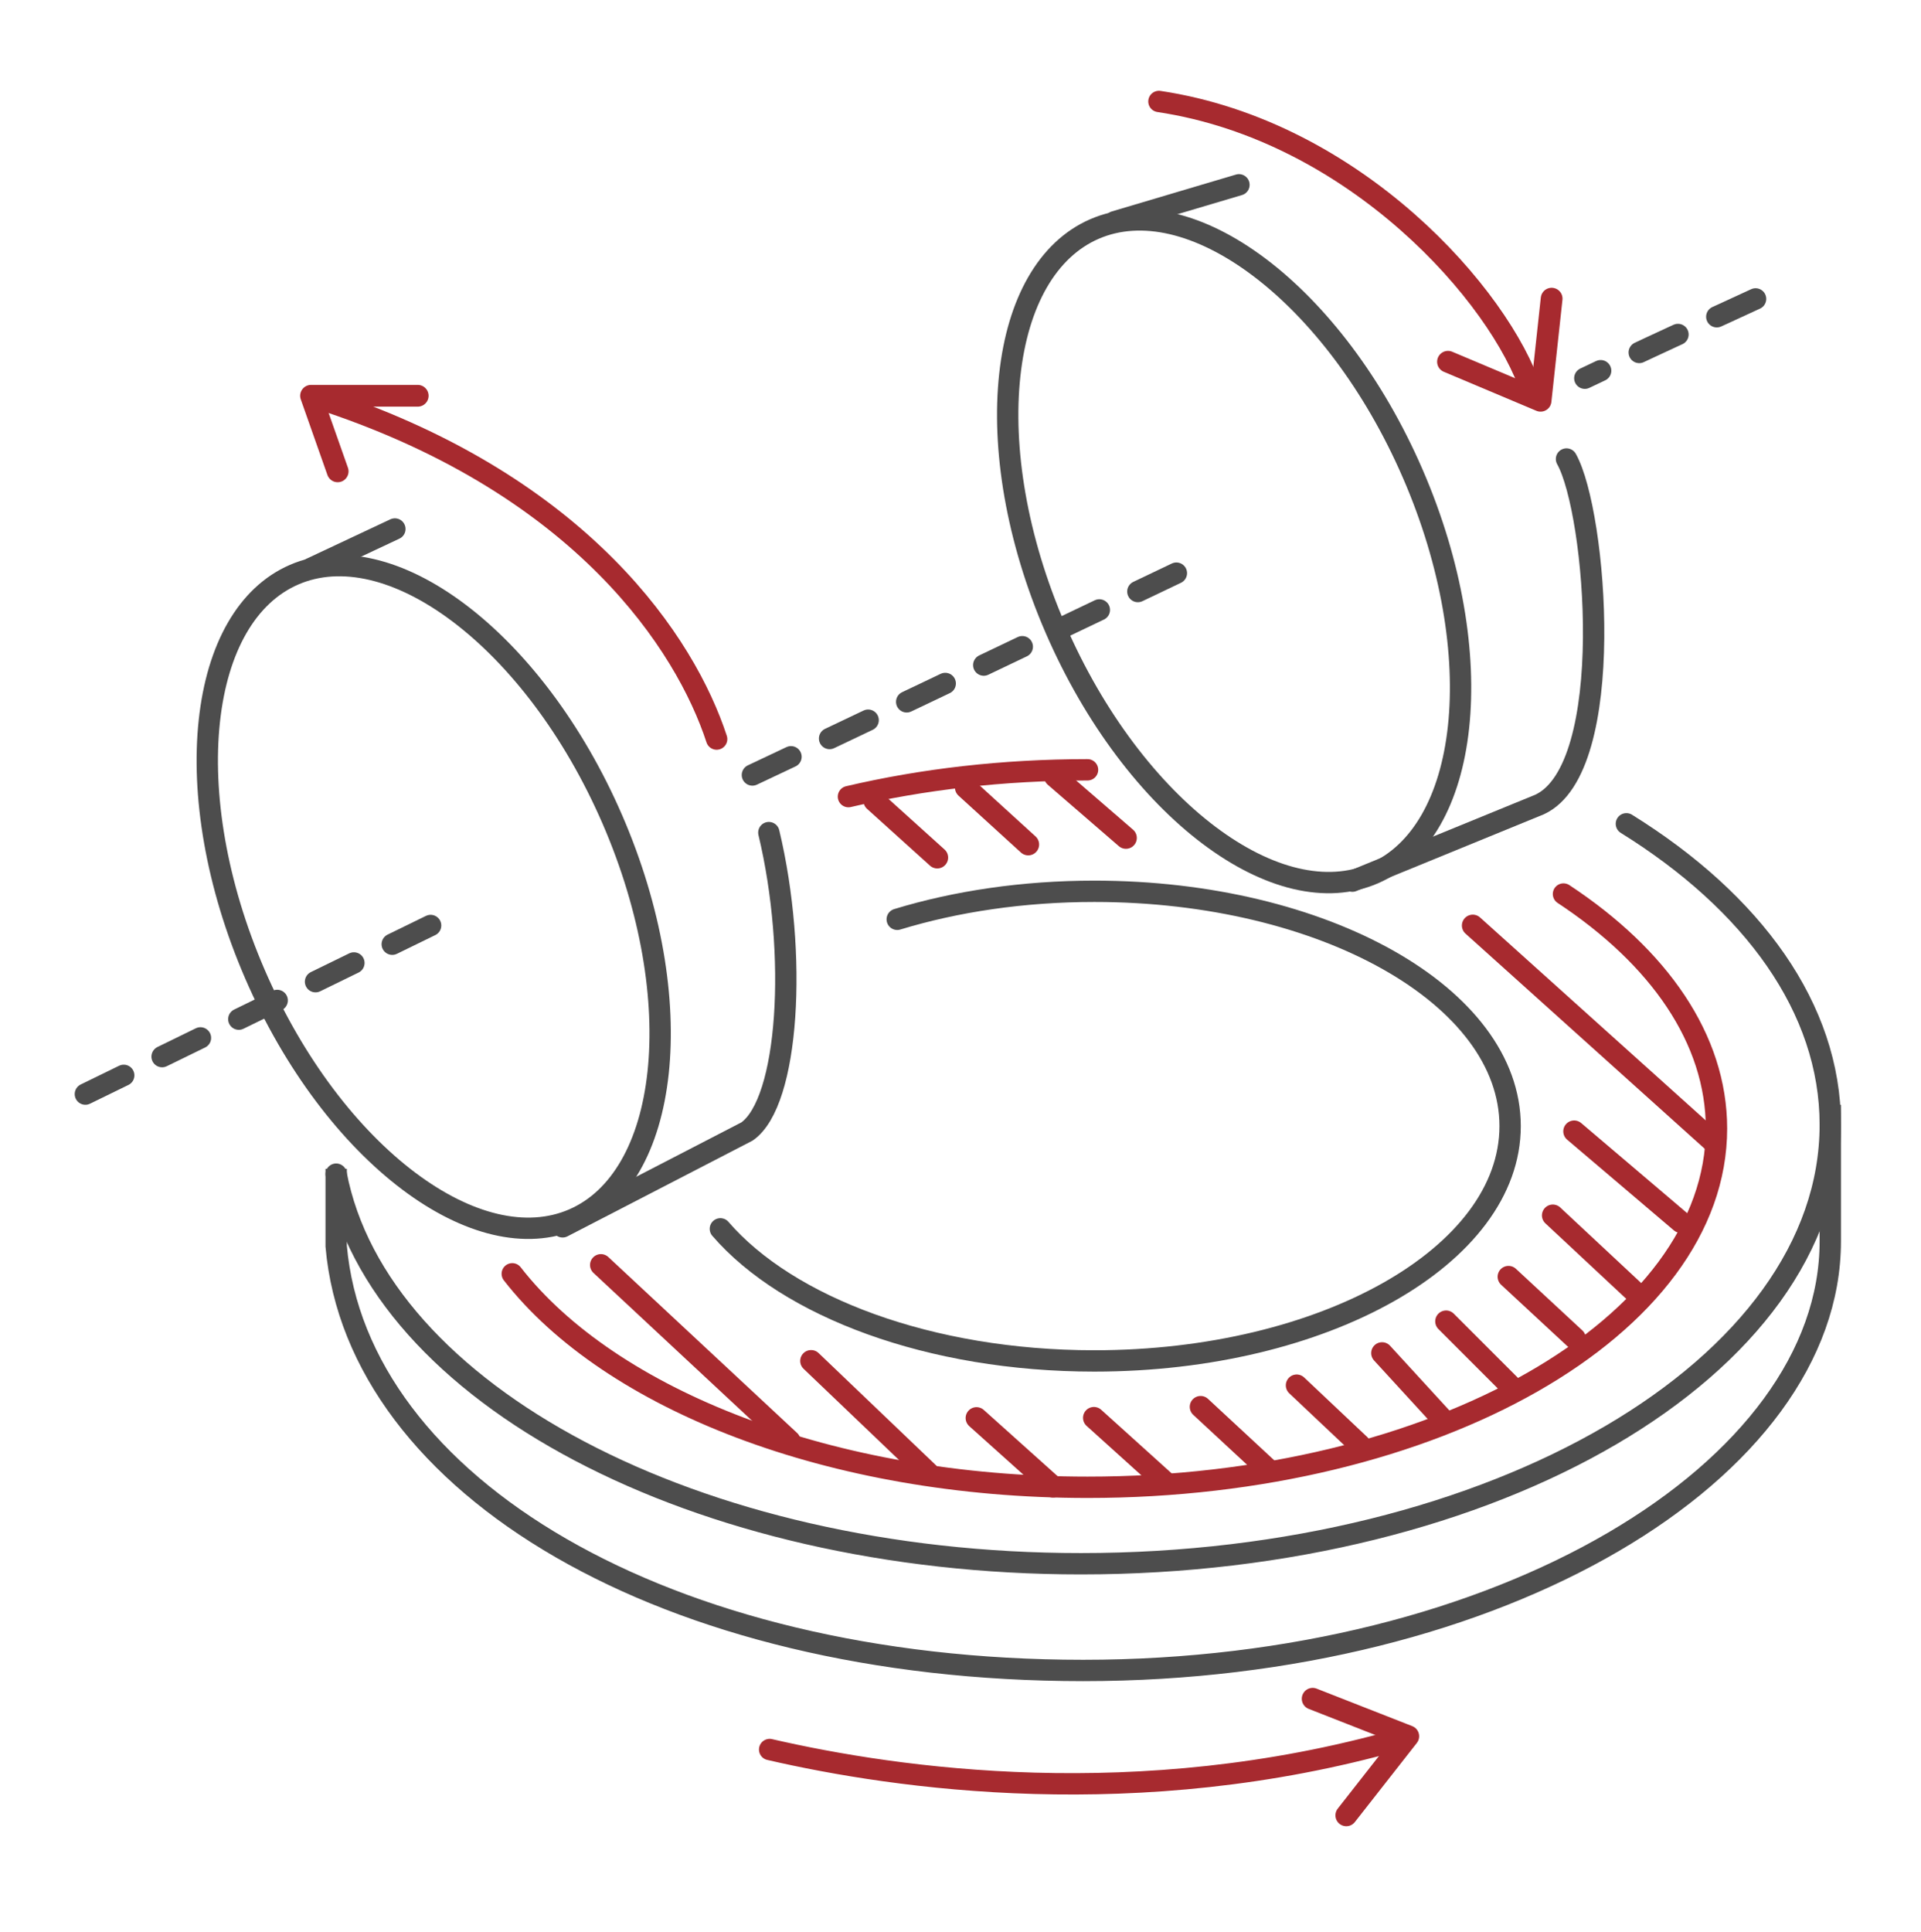 <svg xmlns="http://www.w3.org/2000/svg" width="180" height="181" fill="none" viewBox="0 0 180 181"><path stroke="#4D4D4D" stroke-linecap="round" stroke-width="2" d="M152.395 77.182c11.846 7.362 19.105 17.284 19.105 28.198 0 22.713-31.438 41.126-70.22 41.126-36.11 0-65.855-15.964-69.78-36.5"/><path stroke="#4D4D4D" stroke-width="2" d="M31.5 109.506v7.249c1.97 22.388 30.835 39.75 70 39.75s70-18.732 70-40.207v-12.793"/><path stroke="#A72A2F" stroke-linecap="round" stroke-width="2" d="M101.903 72.123c-7.93 0-15.496.893-22.403 2.513M48 119.342c9.16 11.783 29.848 20.002 53.903 20.002 32.549 0 58.934-15.048 58.934-33.611 0-8.4-5.404-16.081-14.337-21.973"/><path stroke="#A72A2F" stroke-linecap="round" stroke-linejoin="round" stroke-miterlimit="10" stroke-width="2.038" d="m74.001 135.006-17.696-16.49M87 138.017l-11-10.512M98.668 139.282l-7.168-6.427M109.28 138.954l-6.78-6.118M118.667 137.527l-6.167-5.721M127.42 135.382l-5.92-5.588M135 132.771l-5.5-6M87.823 80.346l-5.901-5.325M141.5 129.797l-6-6M147.575 125.393l-6.227-5.774M96.348 79.12 90.5 73.79M153 120.871l-7.5-7M105.502 78.505l-6.658-5.757M157.5 114.495l-10-8.5M160.5 106.946 138 86.712"/><path stroke="#4D4D4D" stroke-linecap="round" stroke-width="2" d="M67.5 115.129c6.322 7.328 19.638 12.376 35.042 12.376 21.516 0 38.958-9.849 38.958-22 0-12.15-17.442-22-38.958-22-6.683 0-12.973.95-18.47 2.625"/><path stroke="#4D4D4D" stroke-width="2" d="M57.382 76.78c3.666 8.463 5.017 16.922 4.283 23.735-.739 6.847-3.54 11.805-7.943 13.713-4.402 1.907-9.936.561-15.436-3.583-5.473-4.123-10.722-10.894-14.388-19.356-3.667-8.462-5.018-16.922-4.283-23.735.738-6.846 3.54-11.805 7.942-13.712s9.936-.561 15.436 3.582c5.474 4.124 10.722 10.895 14.389 19.357Z"/><path stroke="#4D4D4D" stroke-linecap="round" stroke-width="2" d="M29.158 53.245 37 49.561m15.717 65.381 17.283-8.936c3.928-2.75 4.77-16.608 2.042-28"/><path stroke="#A72A2F" stroke-linecap="round" stroke-linejoin="round" stroke-miterlimit="10" stroke-width="2.038" d="M39.14 37.08h-9.995l2.496 7.081"/><path stroke="#A72A2F" stroke-linecap="round" stroke-width="2" d="M67.15 69.243c-2.915-8.9-12.506-23.581-36.373-31.61"/><path stroke="#A72A2F" stroke-linecap="round" stroke-linejoin="round" stroke-miterlimit="10" stroke-width="2.038" d="m126.15 170.078 5.807-7.409-8.959-3.514"/><path stroke="#A72A2F" stroke-linecap="round" stroke-width="2" d="M72.117 163.912c11.971 2.763 34.532 5.986 58.934-.921"/><path stroke="#4D4D4D" stroke-width="2" d="M132.382 44.392c3.666 8.462 5.017 16.922 4.283 23.735-.739 6.847-3.541 11.805-7.943 13.713-4.402 1.907-9.936.56-15.436-3.583-5.473-4.123-10.722-10.894-14.388-19.356-3.667-8.462-5.018-16.922-4.283-23.735.738-6.847 3.54-11.805 7.942-13.712 4.402-1.908 9.936-.561 15.437 3.582 5.473 4.123 10.721 10.895 14.388 19.356Z"/><path stroke="#4D4D4D" stroke-linecap="round" stroke-linejoin="round" stroke-width="2" d="m126.717 82.554 17.534-7.176c7.341-3.373 5.341-27.373 2.532-32.373"/><path stroke="#4D4D4D" stroke-dasharray="4 4" stroke-linecap="round" stroke-width="2" d="M164.5 28.005c-4.422 2.068-6.391 2.851-16 7.429M8 102.505l32.5-15.87m30-14.026c6.113-2.858 23.867-11.335 43-20.472"/><path stroke="#A72A2F" stroke-linecap="round" stroke-linejoin="round" stroke-miterlimit="10" stroke-width="2.038" d="m135.679 33.892 8.674 3.656 1.037-9.567"/><path stroke="#A72A2F" stroke-linecap="round" stroke-width="2" d="M143.507 36.67c-2.916-8.9-16.496-24.402-34.913-27.164"/><path stroke="#4D4D4D" stroke-linecap="round" stroke-linejoin="round" stroke-width="2" d="m104.461 20.768 11.63-3.452"/></svg>